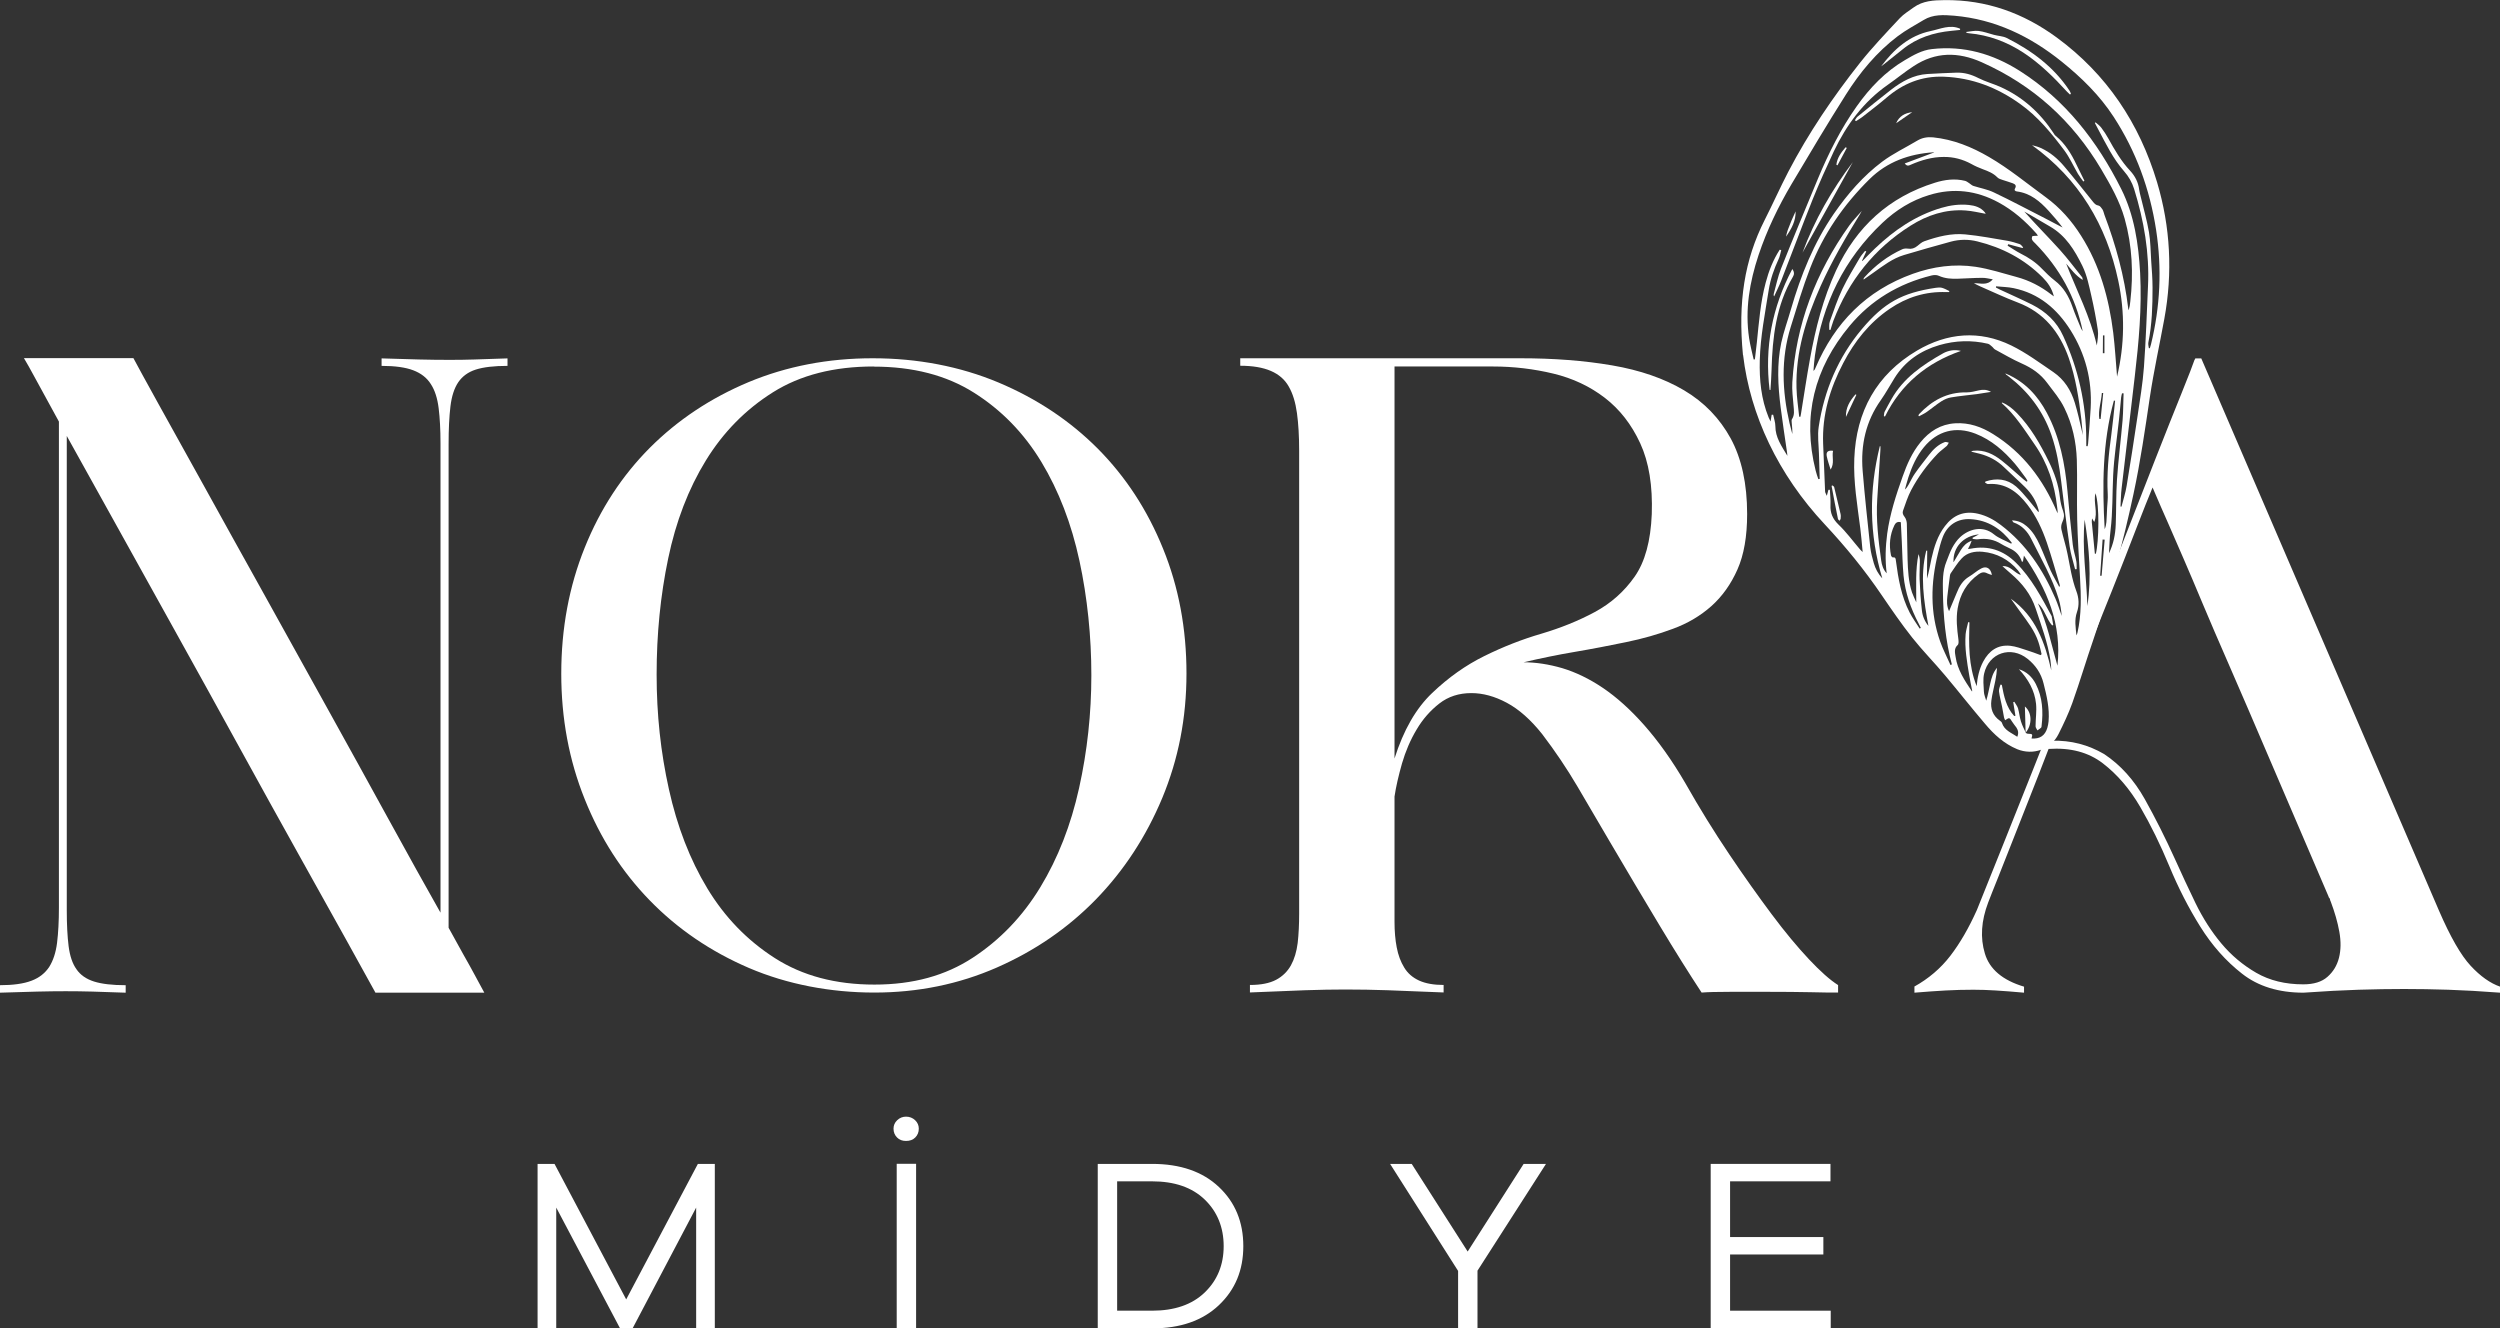 <?xml version="1.0" encoding="UTF-8"?>
<svg id="Layer_2" data-name="Layer 2" xmlns="http://www.w3.org/2000/svg" viewBox="0 0 203.69 108.23">
  <rect x="0" y="0" width="203.69" height="108.23" fill="#333333" stroke="none"/>
  <defs>
    <style>
      .cls-1 {
        fill: #fff;
      }
    </style>
  </defs>
  <g id="Layer_1-2" data-name="Layer 1">
    <g>
      <path class="cls-1" d="M2.58,79.9c.63-.24,1.1-.62,1.43-1.12,.32-.51,.54-1.16,.64-1.97,.1-.81,.15-1.76,.15-2.85V34.35c-.45-.81-.84-1.53-1.18-2.16-.35-.63-.64-1.16-.88-1.61-.28-.53-.55-.99-.79-1.4H10.87c.32,.61,1,1.84,2.03,3.71,1.03,1.86,2.28,4.11,3.74,6.74,1.46,2.63,3.05,5.52,4.8,8.65,1.74,3.14,3.48,6.28,5.22,9.41,1.74,3.14,3.41,6.16,5.01,9.08,1.6,2.92,3.01,5.45,4.22,7.59V36.11c0-1.09-.05-2.04-.15-2.85s-.31-1.47-.64-1.97c-.32-.51-.8-.88-1.43-1.12-.63-.24-1.49-.36-2.58-.36v-.61c1.21,.04,2.24,.07,3.07,.09,.83,.02,1.6,.03,2.31,.03s1.43,0,2.18-.03c.75-.02,1.65-.05,2.7-.09v.61c-1.09,0-1.95,.1-2.58,.3-.63,.2-1.1,.55-1.43,1.03-.33,.49-.54,1.14-.64,1.97-.1,.83-.15,1.85-.15,3.07v39.41c.45,.81,.85,1.54,1.21,2.19,.37,.65,.67,1.19,.91,1.64,.28,.53,.55,1.01,.79,1.46h-8.87c-.49-.89-1.29-2.34-2.4-4.34-1.11-2-2.41-4.33-3.89-6.98-1.48-2.65-3.07-5.53-4.77-8.62-1.7-3.1-3.4-6.17-5.1-9.23-1.7-3.06-3.33-5.99-4.89-8.81-1.56-2.81-2.93-5.27-4.1-7.38v38.62c0,1.17,.05,2.16,.15,2.95,.1,.79,.31,1.42,.64,1.88,.32,.47,.8,.8,1.43,1,.63,.2,1.49,.3,2.58,.3v.61c-1.05-.04-1.95-.07-2.7-.09-.75-.02-1.48-.03-2.19-.03s-1.48,.01-2.31,.03c-.83,.02-1.85,.05-3.07,.09v-.61c1.09,0,1.95-.12,2.58-.36"/>
      <path class="cls-1" d="M45.73,54.88c0-3.68,.64-7.11,1.91-10.26,1.27-3.16,3.05-5.87,5.31-8.14,2.27-2.27,4.95-4.05,8.05-5.35,3.1-1.29,6.47-1.94,10.11-1.94s7.1,.66,10.23,1.97c3.14,1.32,5.84,3.12,8.11,5.4,2.27,2.29,4.04,5,5.31,8.14,1.28,3.14,1.91,6.53,1.91,10.17s-.66,6.98-1.97,10.14c-1.32,3.16-3.12,5.91-5.4,8.26-2.29,2.35-4.98,4.2-8.08,5.56-3.1,1.36-6.43,2.04-9.99,2.04s-7.09-.67-10.2-2c-3.12-1.34-5.81-3.17-8.08-5.5-2.27-2.33-4.04-5.08-5.31-8.26-1.28-3.18-1.91-6.59-1.91-10.23m25.45-25.02c-3.24,0-5.97,.7-8.2,2.1-2.23,1.4-4.05,3.25-5.47,5.56-1.42,2.31-2.44,4.97-3.07,7.99-.63,3.02-.94,6.16-.94,9.44s.33,6.32,1,9.35,1.71,5.73,3.13,8.08c1.42,2.35,3.25,4.24,5.5,5.68,2.25,1.44,4.95,2.16,8.11,2.16s5.79-.73,8.02-2.19c2.23-1.46,4.06-3.37,5.5-5.74,1.44-2.37,2.49-5.06,3.16-8.08,.67-3.02,1-6.08,1-9.2s-.32-6.31-.97-9.32c-.65-3.01-1.68-5.7-3.1-8.05-1.42-2.35-3.25-4.23-5.5-5.65-2.25-1.42-4.97-2.12-8.17-2.12"/>
      <path class="cls-1" d="M101.05,29.19h22.83c2.71,0,5.2,.19,7.47,.58,2.27,.39,4.22,1.06,5.86,2.03,1.64,.97,2.9,2.28,3.8,3.92,.89,1.64,1.34,3.7,1.34,6.16,0,1.82-.26,3.33-.79,4.52-.53,1.2-1.24,2.19-2.12,2.98-.89,.79-1.93,1.41-3.13,1.85-1.2,.45-2.47,.81-3.83,1.09-1.36,.28-2.74,.55-4.16,.79-1.42,.24-2.81,.53-4.19,.85,1.01,0,2.06,.16,3.16,.48,1.09,.33,2.2,.86,3.31,1.61,1.11,.75,2.24,1.76,3.37,3.04,1.13,1.28,2.25,2.84,3.34,4.71,1.17,2.07,2.37,4,3.58,5.8,1.21,1.8,2.37,3.43,3.46,4.89,1.09,1.46,2.11,2.68,3.04,3.67,.93,.99,1.72,1.69,2.37,2.1v.61c-.49,0-1.24,0-2.28-.03-1.03-.02-2.12-.03-3.28-.03h-3.28c-1.03,0-1.79,.02-2.28,.06-1.01-1.54-2.15-3.35-3.4-5.43-1.26-2.09-2.63-4.4-4.13-6.95-.85-1.46-1.71-2.92-2.58-4.4-.87-1.48-1.83-2.9-2.88-4.28-.93-1.17-1.89-2.02-2.88-2.55-.99-.53-1.95-.79-2.89-.79-1.01,0-1.88,.28-2.61,.85-.73,.57-1.35,1.27-1.85,2.12-.51,.85-.9,1.77-1.19,2.76-.28,.99-.49,1.89-.61,2.7v10.2c0,.77,.06,1.47,.18,2.09,.12,.63,.32,1.17,.61,1.64,.28,.47,.69,.82,1.21,1.06,.53,.24,1.19,.36,2,.36v.61c-1.86-.08-3.38-.14-4.55-.18-1.17-.04-2.33-.06-3.46-.06-1.01,0-2.1,.02-3.28,.06-1.17,.04-2.67,.1-4.49,.18v-.61c.89,0,1.6-.14,2.13-.42,.53-.28,.93-.68,1.21-1.18,.28-.51,.46-1.11,.55-1.82,.08-.71,.12-1.51,.12-2.4V36.72c0-1.17-.06-2.2-.18-3.07-.12-.87-.34-1.59-.67-2.16-.32-.57-.81-.99-1.46-1.27-.65-.28-1.48-.42-2.49-.42v-.61Zm12.57,32.61c.73-2.31,1.75-4.09,3.07-5.34,1.32-1.26,2.73-2.26,4.25-3.01,1.52-.75,3.07-1.36,4.65-1.82,1.58-.47,3.02-1.05,4.34-1.76,1.32-.71,2.4-1.67,3.25-2.88,.85-1.21,1.31-2.91,1.4-5.1,.08-2.31-.23-4.23-.94-5.77-.71-1.54-1.67-2.77-2.89-3.71-1.21-.93-2.61-1.59-4.19-1.97-1.58-.38-3.22-.58-4.92-.58h-8.02v31.94Z"/>
      <path class="cls-1" d="M155.96,80.39c1.17-.65,2.16-1.49,2.95-2.52,.79-1.03,1.51-2.28,2.16-3.73,3.16-7.85,5.99-14.98,8.5-21.38,1.09-2.71,2.16-5.39,3.19-8.05,1.03-2.65,1.97-5.06,2.82-7.23,.85-2.16,1.57-3.98,2.16-5.43,.59-1.46,.94-2.37,1.06-2.73,.04-.04,.06-.08,.06-.12h.49l19.37,45c.93,2.15,1.79,3.64,2.58,4.49,.79,.85,1.59,1.42,2.4,1.7v.49c-1.58-.12-2.99-.2-4.22-.24-1.24-.04-2.44-.06-3.61-.06s-2.41,.02-3.7,.06c-1.3,.04-2.8,.12-4.49,.24-2.03,0-3.7-.52-5.01-1.55-1.32-1.03-2.45-2.31-3.4-3.83-.95-1.52-1.79-3.16-2.52-4.92-.73-1.76-1.52-3.37-2.37-4.83-.85-1.46-1.86-2.64-3.04-3.55-1.18-.91-2.65-1.3-4.43-1.18-.53,1.38-1.04,2.7-1.55,3.98-.51,1.28-.97,2.46-1.4,3.55-.43,1.09-.81,2.07-1.15,2.91-.34,.85-.62,1.54-.82,2.07-.57,1.5-.66,2.88-.27,4.16,.38,1.28,1.45,2.18,3.19,2.7v.49c-.89-.08-1.66-.14-2.31-.18-.65-.04-1.25-.06-1.82-.06-.77,0-1.52,.02-2.25,.06-.73,.04-1.58,.1-2.55,.18v-.49Zm19.43-40.69c-.32,.77-.77,1.89-1.34,3.37-.57,1.48-1.22,3.16-1.97,5.04-.75,1.88-1.55,3.88-2.4,5.98-.85,2.11-1.68,4.19-2.49,6.26,1.54-.04,2.95,.33,4.25,1.09,1.34,.89,2.44,2.12,3.31,3.67,.87,1.56,1.69,3.19,2.46,4.89,.53,1.17,1.08,2.37,1.67,3.58,.59,1.21,1.29,2.31,2.1,3.28,.81,.97,1.76,1.77,2.85,2.4,1.09,.63,2.37,.94,3.83,.94,.85,0,1.51-.2,1.97-.61,.46-.4,.78-.92,.94-1.55,.16-.63,.17-1.34,.03-2.12-.14-.79-.38-1.61-.7-2.46-.04-.08-.06-.14-.06-.18s-.02-.08-.06-.12c-.04-.04-.06-.08-.06-.12-1.86-4.33-3.44-8.02-4.74-11.05-1.3-3.04-2.4-5.6-3.31-7.68-.91-2.08-1.65-3.8-2.22-5.16-.57-1.36-1.07-2.55-1.52-3.58-.45-1.03-.86-1.98-1.24-2.85-.39-.87-.82-1.87-1.31-3.01"/>
      <path class="cls-1" d="M142.01,28.93c-.42-4.3,.12-7.75,1.77-11.01,.66-1.3,1.25-2.63,1.92-3.92,1.65-3.16,3.64-6.1,5.85-8.89,1.01-1.27,2.13-2.44,3.24-3.63,.32-.34,.74-.59,1.12-.87,.76-.55,1.63-.59,2.52-.6,3.41-.04,6.44,1.06,9.15,3.05,4.07,2.99,6.73,6.99,8.17,11.79,1.09,3.65,1.28,7.37,.59,11.13-.39,2.13-.86,4.25-1.18,6.39-.39,2.63-.77,5.26-1.33,7.87-.85,4-1.93,7.94-3.25,11.81-.6,1.74-1.12,3.5-1.74,5.24-.31,.86-.71,1.7-1.12,2.52-.62,1.25-2.08,1.76-3.37,1.23-1.06-.44-1.89-1.2-2.61-2.06-1.11-1.3-2.17-2.65-3.27-3.96-.87-1.04-1.83-2.01-2.67-3.07-.88-1.11-1.68-2.28-2.48-3.45-1.39-2.05-2.95-3.96-4.64-5.77-3.82-4.08-6.08-8.92-6.66-13.8m23.03,30.79h0c.05,.02,.1,.05,.15,.06,.42,.02,.42,.02,.32,.39,.68,.05,1.1-.23,1.29-.87,.05-.17,.08-.35,.1-.52,.09-1.06-.15-2.08-.41-3.1-.2-.82-.65-1.48-1.3-2-1.36-1.09-3.15-.49-3.54,1.2-.11,.47-.04,.98-.02,1.47,.01,.25,.12,.5,.19,.74,.15-.48,.22-.95,.33-1.41,.1-.45,.23-.9,.55-1.27-.02,.36-.07,.71-.14,1.06-.1,.53-.25,1.06-.32,1.6-.09,.66,.11,1.23,.68,1.64,.07,.05,.16,.11,.18,.19,.2,.62,.77,.8,1.25,1.13,.12-.28,.08-.52-.07-.75-.11-.16-.25-.31-.35-.48-.22-.35-.22-.35-.57-.12-.03-.08-.08-.15-.09-.23-.06-.29-.11-.58-.16-.87-.08-.42-.2-.83-.25-1.25-.02-.18,.07-.37,.12-.55,.04,0,.07,.01,.11,.02,.17,.92,.36,1.83,1.01,2.54,.03,0,.07-.02,.1-.02l-.18-1.11s.06-.02,.09-.03c.1,.18,.24,.34,.3,.53,.1,.35,.13,.72,.24,1.07,.1,.33,.27,.64,.41,.96m-20.05-39.39s.08,.02,.11,.03c-.07,.25-.11,.51-.22,.74-.37,.8-.66,1.62-.8,2.5-.3,1.91-.68,3.8-.73,5.73-.04,1.6,.11,3.16,.72,4.66,.04,.09,.08,.17,.16,.33,.04-.24,.06-.4,.09-.55h.12c.06,.31,.18,.62,.18,.93,0,.92,.5,1.62,.98,2.42-.02-.17-.02-.27-.04-.36-.17-1.19-.36-2.39-.51-3.59-.22-1.75-.32-3.52,.05-5.26,.2-.92,.53-1.82,.79-2.73,.8-2.76,1.86-5.41,3.5-7.79,1.11-1.6,2.38-3.07,3.94-4.24,.88-.66,1.9-1.14,2.85-1.71,.4-.24,.82-.31,1.28-.27,1.66,.17,3.16,.78,4.58,1.61,1.63,.95,3.08,2.15,4.6,3.26,1.18,.86,2.12,1.93,2.89,3.15,1.53,2.41,2.27,5.1,2.62,7.91,.14,1.17,.21,2.36,.31,3.57,.62-2.61,.65-5.21,.1-7.81-.96-4.55-3.21-8.3-7.03-11.05,.25,.06,.5,.13,.72,.23,.75,.34,1.38,.87,1.9,1.49,.8,.94,1.56,1.92,2.34,2.88,.12,.15,.24,.29,.46,.32,.12,.02,.24,.19,.32,.31,.08,.13,.11,.3,.16,.44,.93,2.47,1.63,5,1.94,7.63,0,.05,.02,.09,.04,.14,.07-.24,.11-.47,.13-.71,.26-2.28,.16-4.53-.46-6.74-.41-1.45-1.15-2.74-1.91-4.03-2.34-3.94-5.55-6.85-9.74-8.72-1.93-.86-3.76-.85-5.53,.31-.73,.47-1.4,1.03-2.12,1.53-1.99,1.39-3.37,3.27-4.4,5.43-.6,1.28-1.18,2.57-1.71,3.88-.88,2.2-1.71,4.43-2.57,6.64-.17,.44-.39,.86-.58,1.29-.05-.08-.05-.15-.03-.21,.19-.69,.33-1.39,.59-2.05,.98-2.46,2-4.91,3.02-7.36,.86-2.06,1.86-4.05,3.15-5.87,1.07-1.51,2.33-2.83,3.94-3.77,.68-.4,1.37-.8,2.18-.89,2.6-.3,4.97,.39,7.15,1.77,3.73,2.37,6.33,5.74,8.28,9.63,1.07,2.14,1.41,4.48,1.54,6.85,.15,2.83-.11,5.63-.44,8.44-.36,3.03-.72,6.07-1.07,9.1-.06,.49-.06,.99-.09,1.48,.03,0,.05,0,.08,.01,.14-.56,.33-1.12,.42-1.69,.31-1.87,.6-3.75,.88-5.63,.2-1.35,.43-2.7,.53-4.06,.16-2.19,.23-4.39,.33-6.58,.13-2.71-.33-5.34-1.13-7.92-.17-.54-.45-1.03-.83-1.46-.88-1-1.45-2.19-2.07-3.35-.1-.19-.2-.38-.3-.57,.02-.02,.04-.03,.06-.05,.16,.14,.34,.27,.46,.43,.21,.27,.4,.57,.57,.87,.52,.94,1.05,1.86,1.79,2.65,.4,.43,.66,.94,.73,1.53,.02,.18,.08,.37,.12,.55,.23,.97,.51,1.93,.68,2.92,.13,.77,.13,1.56,.18,2.33,.05,.73,.11,1.46,.11,2.19,0,1.49-.04,2.99-.34,4.46-.03,.15,.02,.31,.04,.47,.03,0,.05,0,.08,0,.03-.1,.06-.2,.09-.3,.76-3.09,.9-6.2,.42-9.34-.51-3.31-1.63-6.4-3.46-9.21-1.13-1.74-2.6-3.18-4.21-4.48-2.58-2.08-5.45-3.47-8.79-3.76-.85-.07-1.71-.12-2.48,.35-.71,.43-1.45,.82-2.11,1.32-1.72,1.3-3.08,2.95-4.22,4.75-1.52,2.4-2.97,4.84-4.42,7.28-1.09,1.84-2.02,3.77-2.7,5.8-.73,2.2-1.12,4.45-.77,6.78,.09,.58,.24,1.15,.37,1.73,.03,0,.07,0,.1-.01,.05-.46,.11-.92,.16-1.38,.17-1.63,.29-3.27,.72-4.87,.25-.95,.61-1.86,1.14-2.68m8.14,16.01h.07c0,.09,0,.17,0,.24-.09,1.35-.18,2.71-.26,4.06-.11,1.68,.09,3.34,.32,5,.05,.38,.17,.76,.45,1.05-.14-1.08-.1-2.16,.04-3.23,.22-1.61,.72-3.14,1.26-4.66,.35-.99,.77-1.95,1.45-2.78,.73-.9,1.65-1.48,2.83-1.55,1.13-.07,2.15,.29,3.09,.88,2.43,1.51,4.07,3.69,5.18,6.29,.02,.06,.06,.11,.08,.16,0-.17-.02-.32-.04-.48-.21-1.87-.77-3.6-1.86-5.16-.81-1.17-1.57-2.38-2.65-3.33,0,0,0-.03,.01-.06,.48,.19,.87,.51,1.22,.87,1.12,1.15,1.9,2.52,2.6,3.95,.45,.92,.79,1.87,.9,2.9,.04,.38,.13,.77,.26,1.12,.12,.33,.09,.6-.06,.91-.08,.17-.12,.4-.08,.58,.15,.68,.37,1.34,.5,2.01,.21,1.02,.35,2.05,.72,3.03,.21,.55,.25,1.15,.05,1.72-.22,.63-.1,1.26-.04,1.89,.04-.07,.06-.14,.08-.21,.34-1.49,.3-3.01,.21-4.52-.09-1.57-.19-3.14-.23-4.71-.04-1.62,.02-3.25-.03-4.87-.05-1.46-.36-2.88-1.01-4.21-.36-.75-.9-1.37-1.39-2.03-.55-.75-1.25-1.23-2.08-1.6-.75-.33-1.46-.75-2.18-1.14-.1-.05-.16-.17-.25-.24-.11-.09-.21-.2-.33-.23-1.33-.31-2.65-.27-3.96,.11-1.53,.45-2.79,1.3-3.65,2.68-.37,.59-.71,1.22-1.11,1.79-1.24,1.74-1.66,3.68-1.49,5.77,.17,2.08,.4,4.16,.62,6.23,.05,.44,.17,.88,.29,1.3,.13,.44,.34,.86,.69,1.23-1.08-3.6-1.09-7.18-.2-10.77m9.21-13.59c-.33-.05-.6-.13-.88-.12-.65,0-1.3,.05-1.96,.07-.54,.02-1.06-.01-1.57-.24-.17-.08-.41-.07-.6-.02-2.66,.66-4.91,2-6.66,4.1-2.88,3.46-3.88,7.38-2.77,11.79,.06,.24,.14,.47,.22,.7,.04,0,.07-.01,.11-.02-.02-.68-.04-1.36-.06-2.03-.02-.74-.13-1.5-.02-2.22,.45-2.96,1.58-5.65,3.52-7.96,1.8-2.14,3.27-2.95,6.02-3.36,.16-.02,.34-.04,.5,0,.21,.06,.41,.17,.61,.27-.01,.03-.02,.05-.04,.08-.08,0-.16,0-.23,0-1.68-.06-3.21,.42-4.59,1.36-1.66,1.13-2.87,2.65-3.79,4.42-1.08,2.06-1.73,4.22-1.64,6.57,.05,1.3,.1,2.59,.16,3.89,0,.1,.08,.2,.14,.36,.06-.22,.09-.36,.13-.49,.04,0,.08,0,.12,0,.02,.42,.07,.84,.05,1.25-.03,.63,.17,1.11,.64,1.57,.65,.62,1.18,1.35,1.77,2.04,.06,.07,.14,.14,.21,.21-.06-.66-.11-1.29-.19-1.92-.24-1.89-.57-3.78-.49-5.7,.15-3.83,1.8-6.84,5.12-8.8,2.45-1.44,5.07-1.68,7.67-.41,1.21,.59,2.31,1.41,3.43,2.17,.89,.61,1.44,1.48,1.75,2.51,.11,.38,.22,.76,.31,1.15,.11,.46,.21,.92,.34,1.47-.05-.48-.08-.88-.12-1.27-.2-1.7-.46-3.39-1.03-5.02-.74-2.1-2.01-3.7-4.15-4.51-1.03-.39-2.02-.86-3.03-1.3-.19-.08-.37-.18-.55-.27,.53-.03,1.08,.24,1.56-.34m3.65-3.55c-.06-.09-.09-.14-.13-.18-.89-1-1.88-1.87-3.06-2.51-1.8-.98-3.69-1.21-5.65-.61-1.46,.44-2.72,1.23-3.82,2.27-3.12,2.95-4.89,6.59-5.5,10.82-.06,.41-.08,.83-.12,1.24,.1-.08,.14-.16,.17-.25,1.56-3.67,4.14-6.3,7.93-7.66,1.65-.59,3.38-.83,5.11-.57,1.13,.17,2.23,.53,3.34,.83,1.04,.28,1.97,.76,2.82,1.42,.06,.04,.12,.08,.22,.16-.16-.66-.51-1.14-.93-1.56-1.49-1.49-3.28-2.42-5.31-2.92-.72-.18-1.44-.17-2.15,.02-1.28,.35-2.55,.71-3.82,1.09-.94,.28-1.7,.88-2.48,1.43-.26,.19-.53,.37-.81,.57,0-.06,0-.08,0-.09,.02-.03,.04-.07,.07-.1,.88-.96,1.89-1.74,3.08-2.28,.13-.06,.31-.07,.46-.05,.3,.05,.54-.03,.77-.22,.18-.14,.35-.31,.56-.38,1.08-.38,2.2-.67,3.34-.56,1.15,.11,2.29,.33,3.43,.52,.34,.06,.67,.16,1,.27,.12,.04,.2,.18,.29,.27-.02,.02-.04,.03-.06,.05-.39-.11-.77-.21-1.16-.31-.02,.04-.03,.08-.05,.12,.35,.21,.69,.45,1.06,.64,.64,.32,1.23,.71,1.73,1.23,.33,.34,.67,.68,1.05,.97,.72,.55,1.15,1.29,1.44,2.13,.21,.6,.46,1.18,.7,1.76,.02,.05,.05,.09,.07,.13,.02,.03,.04,.07,.07,.1-.58-2.78-1.89-5.13-3.85-7.13-.1-.1-.21-.19-.27-.31-.04-.07-.03-.19,0-.27,.01-.04,.13-.04,.2-.05,.07,0,.14,0,.26-.01m1.72,28.6l.08-.04s0-.1-.02-.15c-.34-1.14-.66-2.28-1.04-3.4-.38-1.11-.87-2.17-1.59-3.1-.81-1.05-1.79-1.79-3.21-1.68-.08,0-.16-.08-.24-.12,.01-.03,.02-.06,.04-.09,.89-.29,1.75-.22,2.49,.41,.36,.31,.66,.68,.97,1.04,.29,.33,.55,.69,.85,1.05,.02-.06,.04-.07,.03-.09,0-.05-.02-.1-.03-.14-.19-.7-.57-1.29-1.07-1.79-.56-.56-1.16-1.08-1.72-1.63-.57-.56-1.24-.91-2-1.11-.23-.06-.46-.11-.69-.17,.06-.05,.12-.06,.18-.07,.9-.1,1.65,.28,2.32,.81,.61,.48,1.18,1.02,1.78,1.53,.08,.07,.16,.12,.24,.18,.02-.02,.05-.04,.07-.06-.04-.08-.08-.16-.13-.23-.3-.4-.58-.8-.9-1.18-.89-1.04-1.9-1.93-3.2-2.44-1.62-.63-3.11-.24-4.21,1.1-.59,.72-.97,1.56-1.26,2.44-.11,.33-.19,.67-.29,1.01,.14-.12,.23-.26,.31-.41,.17-.3,.31-.62,.51-.9,.36-.52,.76-1.01,1.14-1.51,.35-.45,.75-.85,1.3-1.05,.09-.03,.21,.03,.32,.05-.06,.09-.1,.2-.17,.27-.23,.21-.5,.39-.72,.61-.86,.9-1.6,1.89-2.18,2.99-.28,.53-.46,1.11-.66,1.67-.07,.18,0,.35,.13,.51,.11,.14,.17,.36,.18,.54,.03,.97,.03,1.94,.06,2.91,.03,.91,.07,1.82,.36,2.7,.1,.28,.23,.54,.35,.81,0-1.33-.08-2.63,.18-3.93,.08,.2,.11,.4,.11,.59,0,.49-.04,.98-.02,1.48,.04,.85,.09,1.7,.19,2.54,.05,.45,.23,.88,.53,1.24-.38-2.04-.69-4.07-.18-6.13,.03,0,.05,0,.08,0l-.02,2.28c.17-.55,.25-1.1,.37-1.65,.21-.94,.5-1.86,1.1-2.64,.68-.9,1.57-1.26,2.69-1,.69,.16,1.3,.49,1.85,.91,2.07,1.57,3.45,3.65,4.46,6.01,.2,.46,.34,.94,.51,1.41-.04-.46-.11-.92-.24-1.36-.52-1.74-1.44-3.3-2.24-4.91-.31-.62-.76-1.11-1.44-1.35-.04-.01-.06-.08-.13-.17,.5,.02,.88,.2,1.2,.48,.49,.42,.81,.97,1.07,1.55,.31,.69,.57,1.39,.88,2.07,.2,.43,.45,.85,.67,1.27m-10.12-35.34s-.05-.02-.08-.02c-1.99,.13-3.79,.77-5.23,2.19-2.1,2.07-3.76,4.47-4.83,7.23-.61,1.57-1.09,3.2-1.59,4.81-.81,2.6-.7,5.21-.1,7.83,.07,.3,.15,.6,.23,.9,.01-.32-.02-.62-.05-.93,0-.09-.03-.21,.02-.28,.23-.35,.16-.72,.13-1.09-.05-.64-.14-1.28-.1-1.92,.28-4.71,1.91-8.94,4.64-12.77,.3-.42,.67-.78,1.02-1.19-.05,.09-.09,.17-.14,.25-1.17,1.9-2.3,3.83-3.22,5.88-1.18,2.64-2.04,5.37-1.96,8.3,.02,.78,.14,1.56,.22,2.34h.1c.02-.09,.04-.18,.05-.27,.24-1.48,.46-2.97,.73-4.45,.45-2.48,1.06-4.91,2.13-7.21,1.65-3.54,4.29-5.97,8.05-7.14,.8-.25,1.62-.36,2.46-.15,.11,.03,.21,.11,.32,.18,.12,.07,.22,.19,.35,.23,.56,.18,1.16,.28,1.69,.54,1.39,.66,2.75,1.39,4.13,2.09,.49,.25,.97,.51,1.45,.76-.36-.48-.74-.92-1.13-1.35-.71-.78-1.49-1.45-2.6-1.59-.14-.02-.23-.1-.14-.25,.13-.23,0-.34-.18-.41-.27-.1-.55-.18-.82-.27-.16-.06-.34-.1-.45-.22-.33-.34-.75-.5-1.18-.66-.32-.12-.64-.26-.94-.43-.7-.38-1.45-.58-2.25-.57-.94,0-1.82,.26-2.67,.63-.15,.07-.32,.16-.5-.1,.83-.31,1.63-.61,2.43-.91m3.07,43.9c-.08-.42-.17-.83-.24-1.25-.19-1.12-.39-2.25-.3-3.39,.03-.33,.14-.65,.21-.98,.03,0,.07,.01,.1,.02-.05,1.76-.09,3.52,.59,5.2,.06-.7,.2-1.38,.53-2,.47-.88,1.18-1.4,2.21-1.29,.45,.05,.9,.22,1.34,.36,.38,.12,.76,.26,1.13,.4,.03-.03,.05-.06,.08-.08-.08-.33-.15-.67-.26-.99-.3-.91-.88-1.65-1.44-2.41-.27-.37-.54-.74-.81-1.12,2.02,1.43,2.78,3.57,3.3,5.84-.01-.28-.03-.54-.07-.81-.22-1.46-.74-2.83-1.2-4.22-.39-1.17-1.1-2.06-2.01-2.84-.24-.2-.47-.42-.7-.62,.64-.06,.94,.53,1.48,.72-.01-.05-.01-.08-.03-.11-.06-.09-.12-.18-.19-.27-.75-.88-1.71-1.4-2.87-1.51-.65-.06-1.27,.06-1.72,.55-.34,.36-.6,.8-.89,1.21-.04,.05-.05,.13-.06,.2-.07,.56-.15,1.12-.21,1.68-.04,.38-.06,.76,.14,1.2,.23-.54,.43-1.01,.62-1.48,.21-.54,.5-1.03,1.02-1.34,.34-.2,.63-.48,.98-.66,.43-.23,.78-.01,.87,.53-.14-.05-.26-.07-.37-.13-.26-.14-.47-.1-.71,.07-.97,.69-1.51,1.62-1.71,2.78-.14,.84-.05,1.68,.06,2.51,.02,.16,.04,.39-.06,.48-.31,.28-.22,.62-.17,.94,.15,1.07,.74,1.94,1.33,2.83m-1.73-2.15s.05-.02,.08-.03c0-.02,.02-.04,.01-.05-.51-1.92-.69-3.89-.72-5.87-.01-.84-.04-1.68,.29-2.48,.15-.37,.28-.77,.47-1.12,.17-.31,.39-.63,.65-.87,.72-.66,1.84-.97,2.75-.22,.4,.33,.94,.51,1.41,.76l.04-.08c-.85-1.12-1.93-1.84-3.37-1.92-1.06-.06-1.89,.49-2.26,1.48-.16,.42-.27,.87-.38,1.31-.6,2.41-.66,4.82,.18,7.19,.23,.65,.56,1.27,.84,1.91m11.07-17.84s.07,0,.1,.01c.01-.07,.03-.14,.04-.22,.07-.97,.16-1.93,.21-2.9,.12-2.28-.43-4.4-1.64-6.33-1.1-1.74-2.57-3-4.64-3.43-.47-.1-.95-.1-1.43-.15,0,.03,0,.07-.01,.1,.1,.05,.21,.11,.31,.16,.88,.41,1.77,.8,2.63,1.23,1.12,.57,2.01,1.38,2.54,2.56,1.23,2.68,1.87,5.5,1.88,8.45,0,.17,0,.34,0,.52m-.29-13.54c-.59-.36-.94-.87-1.35-1.33,.87,2.21,1.97,4.33,2.5,6.67,.06-.43,.14-.86,.08-1.27-.14-.94-.32-1.87-.53-2.79-.19-.82-.35-1.65-.73-2.43-.63-1.28-1.35-2.46-2.63-3.2-.55-.32-1.09-.64-1.64-.96-.15-.09-.31-.17-.46-.26,.95,1.07,1.95,2.07,2.89,3.11,.65,.72,1.23,1.5,1.83,2.25,.02,.03,.02,.08,.04,.2m-10.51,22.99c.23-.38,.4-.69,.59-.99,.2-.31,.43-.58,.87-.74-.07,.17-.1,.27-.14,.36-.04,.09-.09,.18-.16,.31,.11-.01,.16-.01,.21-.02,1.44-.29,2.68,.13,3.7,1.14,1.27,1.25,2.08,2.83,2.92,4.37,0,0,0,.02,0,.03,.04,.23,.08,.45,.12,.68-.03,0-.06,.02-.09,.03-.48-.53-.6-1.31-1.16-1.8,.76,1.62,1.1,3.38,1.59,5.08,.38-3.37-.85-6.24-2.73-8.97-.03,.2-.06,.35-.08,.49h-.09c-.14-.45-.43-.78-.83-1-.27-.15-.56-.26-.82-.42-.6-.38-1.24-.5-1.93-.4-.13,.02-.28-.02-.42-.03,0-.03-.01-.06-.02-.09,.16-.09,.33-.17,.53-.28-1.26,.12-2.12,1.03-2.08,2.25m-2.74,5.42s.06-.03,.08-.05c-.06-.11-.11-.23-.17-.34-.65-1.24-1.11-2.54-1.24-3.93-.08-.92-.1-1.84-.14-2.76-.03-.53-.06-1.06-.08-1.58-.28-.08-.43,.06-.52,.24-.38,.78-.45,1.61-.28,2.46,.01,.07,.11,.17,.15,.17,.23-.04,.23,.11,.25,.27,.19,1.46,.44,2.9,1.12,4.22,.24,.46,.54,.87,.82,1.31m16.62-19.17s-.1,0-.14,0c-.02,.11-.06,.22-.07,.33-.06,.62-.11,1.24-.18,1.86-.16,1.5-.4,3-.47,4.51-.07,1.48-.03,2.96-.21,4.44-.08,.63-.09,1.26-.13,1.89,.36-.74,.52-1.52,.55-2.33,.05-1.21,.02-2.44,.1-3.65,.11-1.63,.32-3.25,.46-4.87,.06-.73,.05-1.46,.08-2.18m-.71,.6s-.05,0-.08-.01c-.94,3.44-.95,6.95-.75,10.48,.08-.19,.12-.38,.14-.58,.03-.39,.04-.79,.06-1.18,.02-.36,.07-.73,.05-1.09-.09-1.63,.07-3.24,.29-4.84,.12-.92,.21-1.84,.31-2.77m-2.26,16.72c.35-2.36,.15-4.7-.22-7.04-.23,2.36,.15,4.69,.22,7.04m.6-4.26s.06,0,.09,0c.25-.97,.31-3.99-.03-4.93-.19,.77,.22,1.55-.1,2.34-.08-.12-.12-.19-.18-.29,0,.12-.03,.21-.02,.29,.08,.86,.17,1.73,.25,2.59m.8-1.15c-.06,0-.11,0-.17-.01-.07,.98-.13,1.97-.2,2.95,.04,0,.08,0,.12,0l.25-2.95m-.12-11.94s-.07,0-.11,0c-.05,.71-.31,1.4-.21,2.11,.04,0,.07,0,.11,.01,.07-.71,.14-1.41,.21-2.12m.08-4.69s-.07,0-.1,0c0,.48,0,.97-.01,1.45,.04,0,.08,0,.13,0,0-.48,0-.97,0-1.45"/>
      <path class="cls-1" d="M151.14,9.78c.07-.09,.12-.21,.21-.28,.91-.74,1.81-1.48,2.73-2.19,.87-.67,1.82-1.21,2.95-1.28,.79-.05,1.58-.08,2.37-.11,.64-.02,1.22,.15,1.79,.44,.57,.29,1.2,.46,1.79,.72,1.82,.82,3.24,2.1,4.33,3.76,.05,.08,.1,.17,.18,.23,.77,.63,1.27,1.46,1.69,2.34,.21,.44,.43,.88,.65,1.32-.03,.02-.06,.04-.09,.06-.15-.21-.31-.41-.44-.63-.37-.64-.68-1.33-1.11-1.91-1.05-1.4-2.16-2.76-3.61-3.79-1.86-1.33-3.89-2.12-6.2-2.21-1.82-.07-3.34,.56-4.7,1.73-.64,.55-1.31,1.05-1.97,1.57-.15,.12-.33,.21-.49,.32-.03-.03-.06-.05-.09-.08"/>
      <path class="cls-1" d="M160.22,2.6c.33-.03,.66-.12,.98-.08,.43,.05,.84,.21,1.26,.32,.34,.09,.72,.1,1.03,.25,2.05,1.03,3.86,2.37,5.14,4.32,.05,.07,.07,.16,.1,.24-.03,.02-.05,.04-.08,.05-.08-.08-.16-.15-.24-.23-1.08-1.18-2.21-2.3-3.55-3.18-1.35-.88-2.81-1.43-4.43-1.58-.07,0-.15-.03-.22-.04,0-.02,0-.05,0-.07"/>
      <path class="cls-1" d="M144.18,31.77c-.42-3.46,.2-6.73,1.85-9.85,.17,.23,.17,.44,.05,.63-1.37,2.34-1.67,4.93-1.74,7.57-.01,.55-.06,1.1-.09,1.65-.02,0-.05,0-.07,0"/>
      <path class="cls-1" d="M153.27,5.4c1.04-1.39,2.3-2.51,4.03-2.87,.77-.16,1.58-.56,2.4-.19,0,.03,0,.06,0,.1-.23,.02-.46,.04-.69,.07-1.47,.14-2.83,.57-3.99,1.51-.51,.41-1.02,.81-1.53,1.22-.07,.06-.15,.11-.23,.17"/>
      <path class="cls-1" d="M146.86,20.59c.98-2.67,2.39-5.11,4.1-7.38-1.37,2.46-2.73,4.92-4.1,7.38"/>
      <path class="cls-1" d="M145.52,19.28c.04-.18,.07-.36,.14-.54,.19-.51,.4-1.02,.64-1.52,.02,.78-.34,1.43-.78,2.06"/>
      <path class="cls-1" d="M150.47,12.05c-.25,.47-.5,.94-.76,1.42-.03-.02-.06-.03-.09-.05,.07-.57,.39-1,.75-1.42,.03,.02,.07,.03,.1,.05"/>
      <path class="cls-1" d="M154.49,10.04c.24-.56,.69-.83,1.31-.9-.46,.31-.89,.61-1.31,.9"/>
      <path class="cls-1" d="M163.38,30.42c1.59,.66,2.63,1.8,3.39,3.22,1.06,1.99,1.48,4.16,1.68,6.39,.13,1.45,.27,2.9,.43,4.34,.05,.46,.21,.91,.29,1.36,.04,.21,.02,.43,.03,.64-.04,0-.09,0-.13,.01-.15-.61-.35-1.22-.44-1.84-.26-1.76-.47-3.53-.69-5.3-.16-1.29-.37-2.56-.8-3.8-.67-1.94-1.85-3.5-3.46-4.75-.08-.06-.16-.12-.24-.18-.01-.01-.02-.03-.06-.1"/>
      <path class="cls-1" d="M153.49,33.9c.02-.12,.01-.26,.07-.37,.17-.34,.37-.68,.55-1.01,.97-1.72,2.53-2.79,4.2-3.73,.21-.12,.46-.2,.7-.24,.24-.04,.5-.02,.76,.04-2.78,.97-4.88,2.7-6.19,5.35-.03-.01-.06-.03-.09-.04"/>
      <path class="cls-1" d="M156.31,33.83s.03-.07,.05-.09c1.05-1.11,2.29-1.8,3.87-1.77,.34,0,.68-.09,1.02-.17,.32-.07,.62-.07,.97,.13-.43,.07-.79,.13-1.15,.18-.7,.09-1.41,.15-2.11,.27-.27,.04-.55,.17-.79,.32-.42,.27-.79,.59-1.2,.87-.19,.14-.41,.23-.62,.35-.02-.03-.03-.05-.05-.08"/>
      <path class="cls-1" d="M149.28,39.54c.05,.05,.14,.08,.16,.14,.18,.73,.35,1.46,.52,2.19,.03,.12,.02,.26,.01,.38,0,.06-.06,.12-.09,.18-.05-.05-.12-.1-.13-.15-.09-.43-.18-.87-.26-1.3-.09-.46-.17-.92-.26-1.39,.02-.02,.05-.03,.07-.05"/>
      <path class="cls-1" d="M149.15,38.26c-.12-.39-.24-.73-.31-1.07-.08-.37,.1-.52,.51-.46-.11,.48,.14,1.01-.2,1.53"/>
      <path class="cls-1" d="M150.4,33.97c-.03-.75,.32-1.32,.78-1.84,.02,.01,.05,.02,.07,.04-.28,.6-.57,1.2-.85,1.8"/>
      <path class="cls-1" d="M152.06,20.48c-.12,.25-.23,.5-.35,.76,.01,0,.02,.02,.03,.03,.34-.34,.68-.7,1.03-1.03,1.56-1.49,3.3-2.68,5.39-3.3,.74-.22,1.49-.32,2.26-.24,.49,.05,.95,.19,1.29,.59,.03,.04,.06,.09,.08,.13-.55-.1-1.09-.23-1.63-.27-1.64-.12-3.14,.38-4.5,1.24-2.96,1.87-5.03,4.48-6.28,7.74-.09,.25-.16,.5-.24,.75-.04,0-.07,0-.1-.01,.01-.23-.03-.48,.05-.69,.32-.89,.62-1.79,1.03-2.65,.41-.86,.92-1.68,1.4-2.51,.12-.21,.29-.39,.44-.58,.03,.02,.07,.03,.1,.05"/>
      <path class="cls-1" d="M164.48,54.52c.64,.2,1.09,.63,1.39,1.21,.55,1.08,.61,2.24,.47,3.42,0,.05-.01,.11-.04,.14-.09,.08-.2,.15-.3,.22-.05-.11-.15-.22-.15-.33,0-.61,.1-1.23,.04-1.83-.11-1.1-.65-2.02-1.4-2.83"/>
      <path class="cls-1" d="M165.04,59.72c-.02-.74-.04-1.48-.06-2.16,.57,.48,.63,1.46,.05,2.15,0,0,0,0,0,0"/>
      <polygon class="cls-1" points="58.24 108.23 56.72 108.23 56.72 98.39 51.54 108.23 50.52 108.23 45.32 98.39 45.32 108.23 43.8 108.23 43.8 94.83 45.18 94.83 51.02 105.87 56.86 94.83 58.24 94.83 58.24 108.23"/>
      <path class="cls-1" d="M74.56,91.27c.2,.19,.3,.42,.3,.69,0,.29-.1,.53-.29,.72-.19,.19-.44,.28-.75,.28s-.54-.09-.73-.28c-.19-.19-.29-.43-.29-.72,0-.27,.1-.5,.3-.69,.2-.19,.44-.29,.72-.29,.29,0,.54,.1,.74,.29m-1.5,3.55h1.58v13.4h-1.58v-13.4Z"/>
      <path class="cls-1" d="M93.88,94.83c2.29,0,4.11,.63,5.43,1.88,1.33,1.25,1.99,2.86,1.99,4.82s-.66,3.55-1.99,4.81c-1.33,1.26-3.14,1.89-5.43,1.89h-4.44v-13.4h4.44Zm-.02,11.96c1.83,0,3.26-.49,4.29-1.48s1.55-2.25,1.55-3.78-.52-2.81-1.55-3.8-2.46-1.48-4.29-1.48h-2.84v10.54h2.84Z"/>
      <polygon class="cls-1" points="120.38 108.23 118.8 108.23 118.8 103.55 113.26 94.83 115.02 94.83 119.58 101.97 124.14 94.83 125.96 94.83 120.38 103.53 120.38 108.23"/>
      <polygon class="cls-1" points="149.16 108.23 139.38 108.23 139.38 94.83 149.14 94.83 149.14 96.25 140.96 96.25 140.96 100.79 148.56 100.79 148.56 102.21 140.96 102.21 140.96 106.79 149.16 106.79 149.16 108.23"/>
    </g>
  </g>
</svg>